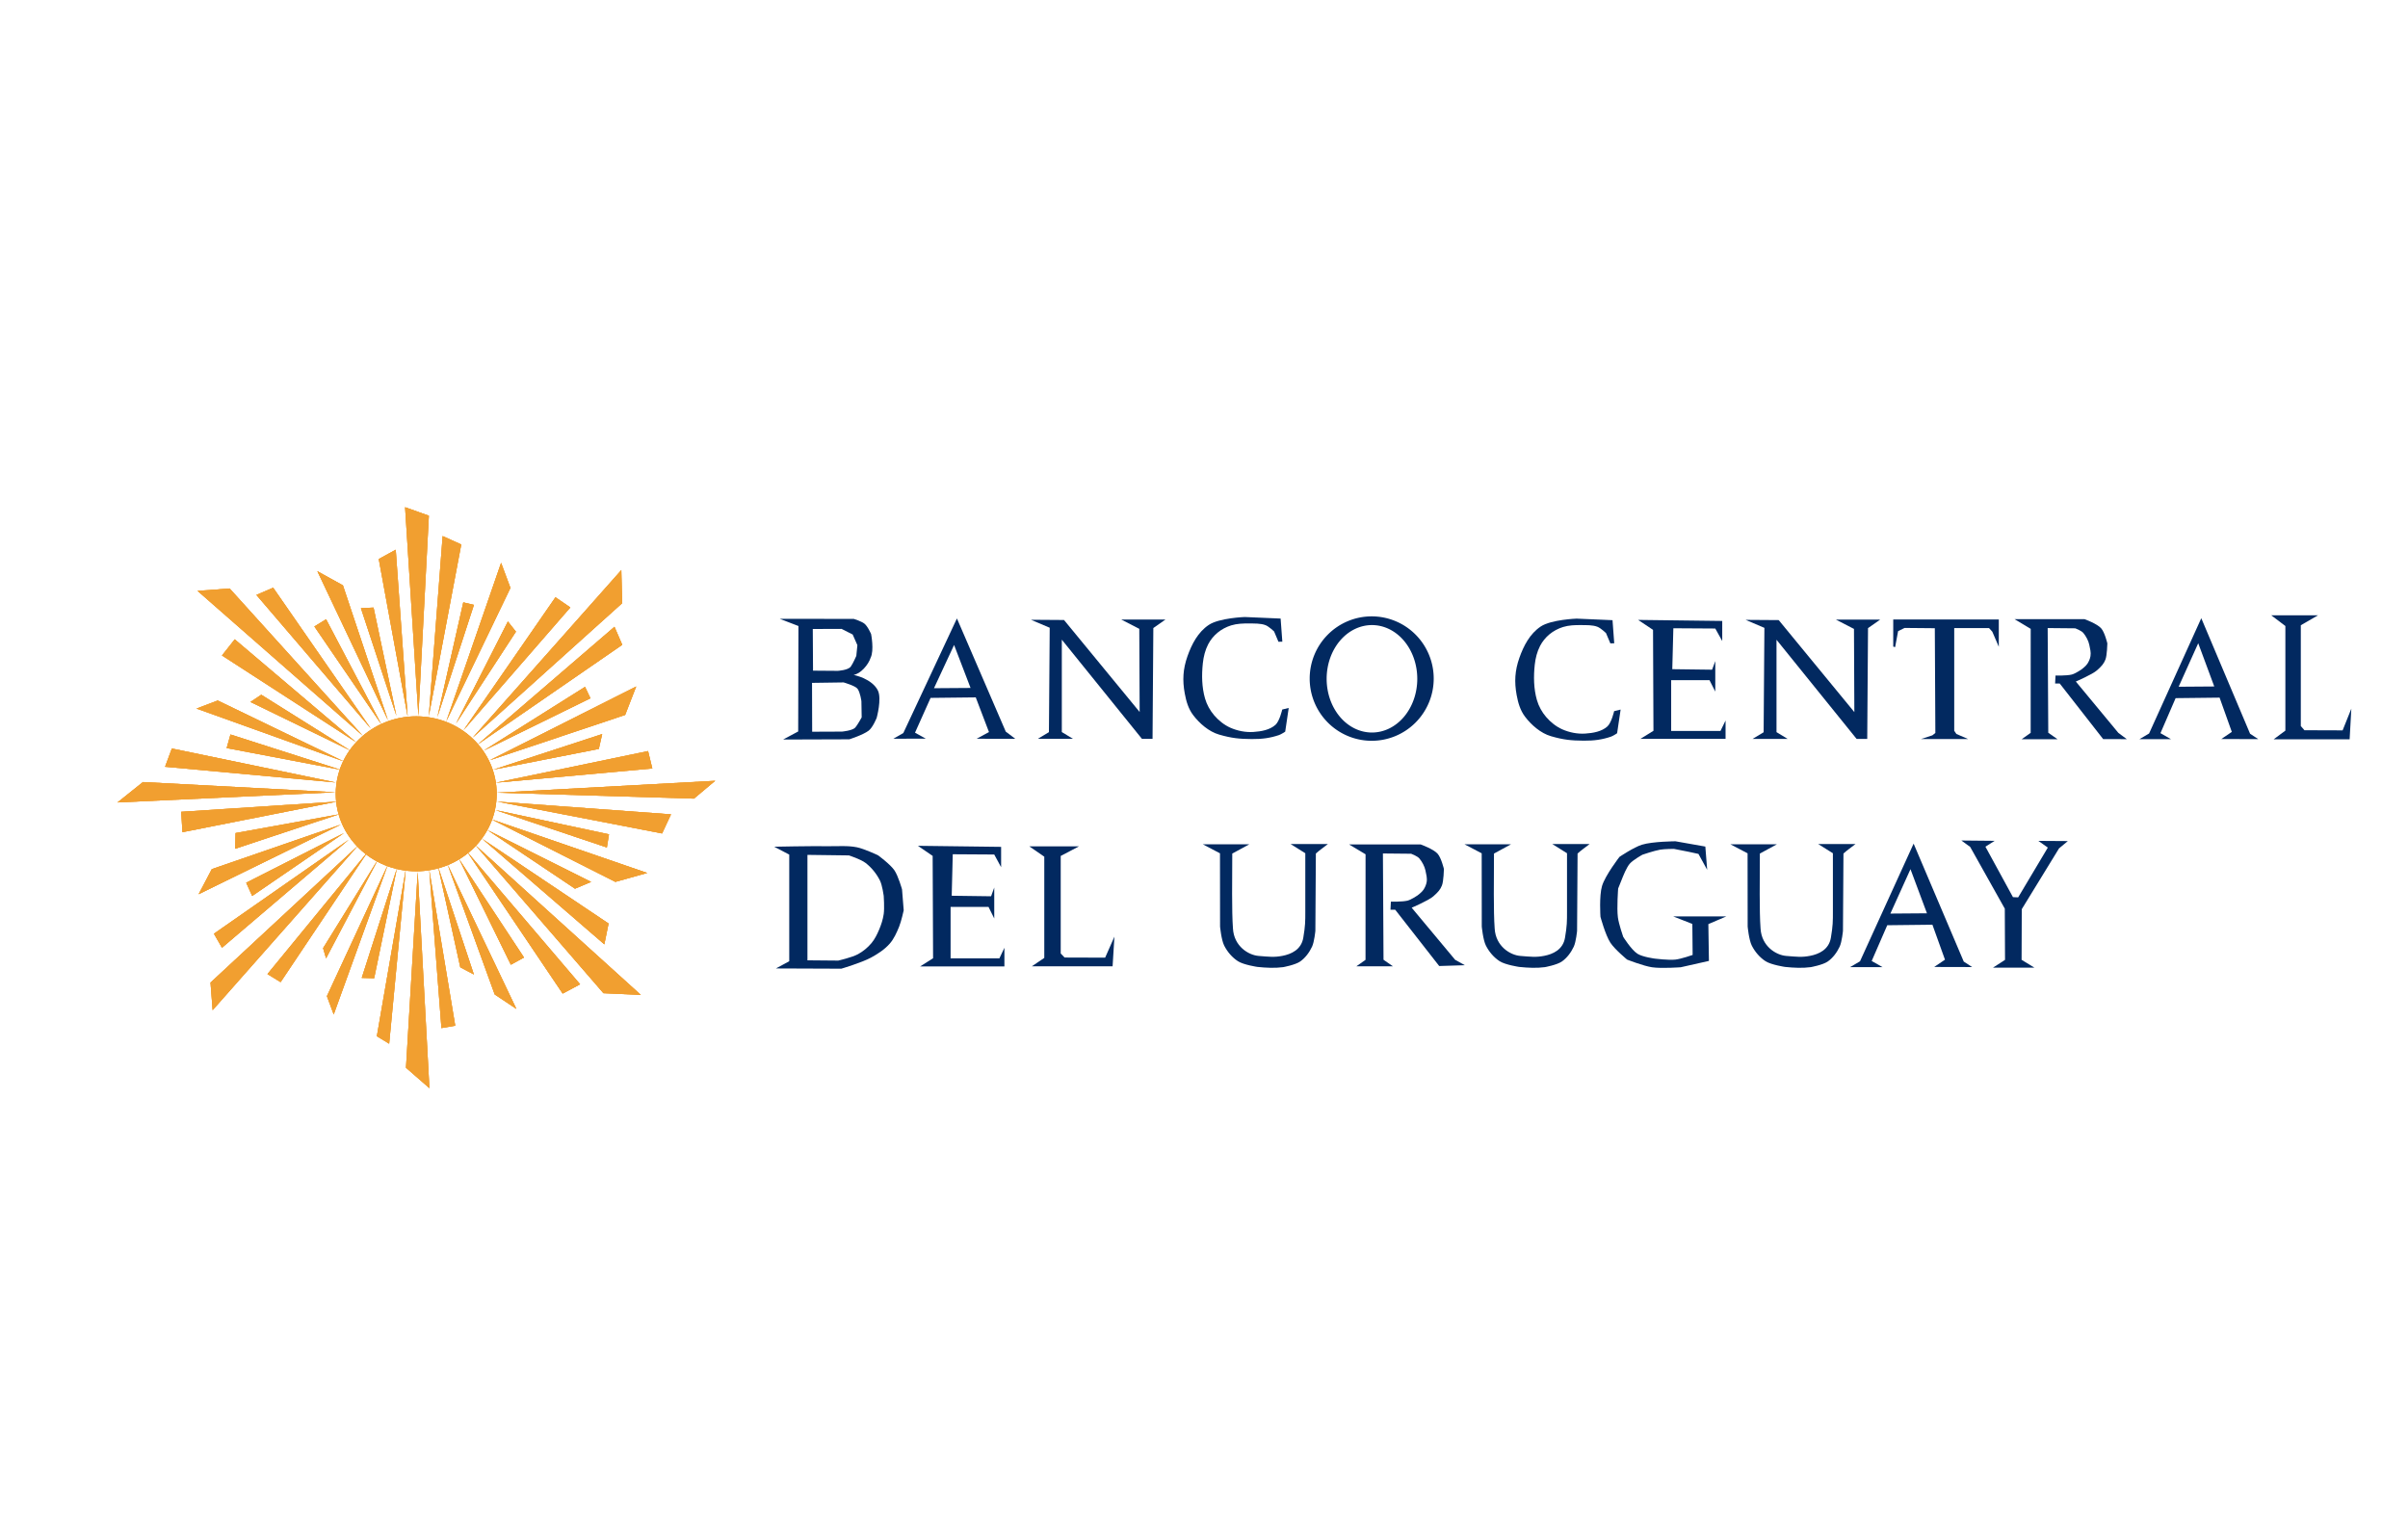 <?xml version="1.0" encoding="UTF-8" standalone="no"?> <!-- Created with Inkscape (http://www.inkscape.org/) --> <svg xmlns:dc="http://purl.org/dc/elements/1.1/" xmlns:cc="http://creativecommons.org/ns#" xmlns:rdf="http://www.w3.org/1999/02/22-rdf-syntax-ns#" xmlns:svg="http://www.w3.org/2000/svg" xmlns="http://www.w3.org/2000/svg" xmlns:xlink="http://www.w3.org/1999/xlink" xmlns:sodipodi="http://sodipodi.sourceforge.net/DTD/sodipodi-0.dtd" xmlns:inkscape="http://www.inkscape.org/namespaces/inkscape" width="149mm" height="94mm" viewBox="0 0 149 94" id="svg8" inkscape:version="0.92.1 r15371" sodipodi:docname="BCUTerminado.svg"><defs id="defs2"></defs><g inkscape:label="Capa 1" inkscape:groupmode="layer" id="layer1" transform="translate(0,-203)"><g id="g1495" transform="matrix(1.124,0,0,1.124,46.757,-27.66)" style="stroke:none"><ellipse ry="4.265" rx="4.43" cy="248.912" cx="-18.686" id="path1075" style="fill:#f19f30;fill-opacity:1;stroke:none;stroke-width:0.334;stroke-opacity:0.02"></ellipse><path inkscape:connector-curvature="0" id="path1079" d="m -19.778,244.613 -1.951,-5.92 0.695,-0.033 z" style="fill:#f19f30;fill-opacity:1;stroke:none;stroke-width:0.265px;stroke-linecap:butt;stroke-linejoin:miter;stroke-opacity:0.02"></path><path sodipodi:nodetypes="cccc" inkscape:connector-curvature="0" id="path1081" d="m -19.157,244.654 -1.591,-8.666 0.935,-0.514 z" style="fill:#f19f30;fill-opacity:1;stroke:none;stroke-width:0.265px;stroke-linecap:butt;stroke-linejoin:miter;stroke-opacity:0.02"></path><path sodipodi:nodetypes="cccc" inkscape:connector-curvature="0" id="path1084" d="m -19.299,233.135 0.733,11.486 0.577,-11.018 z" style="fill:#f19f30;fill-opacity:1;stroke:none;stroke-width:0.265px;stroke-linecap:butt;stroke-linejoin:miter;stroke-opacity:0"></path><path inkscape:connector-curvature="0" id="path1086" d="m -17.992,244.629 0.761,-9.905 v 0 l 1.025,0.463 z" style="fill:#f19f30;fill-opacity:1;stroke:none;stroke-width:0.265px;stroke-linecap:butt;stroke-linejoin:miter;stroke-opacity:0.02"></path><path inkscape:connector-curvature="0" id="path1088" d="m -17.521,244.687 1.427,-6.314 0.585,0.14 z" style="fill:#f19f30;fill-opacity:1;stroke:none;stroke-width:0.265px;stroke-linecap:butt;stroke-linejoin:miter;stroke-opacity:0.02"></path><path inkscape:connector-curvature="0" id="path1090" d="m -17.03,244.921 3.017,-8.723 0.514,1.38 z" style="fill:#f19f30;fill-opacity:1;stroke:none;stroke-width:0.265px;stroke-linecap:butt;stroke-linejoin:miter;stroke-opacity:0.02"></path><path inkscape:connector-curvature="0" id="path1092" d="m -16.492,245.038 2.853,-5.613 0.444,0.561 z" style="fill:#f19f30;fill-opacity:1;stroke:none;stroke-width:0.265px;stroke-linecap:butt;stroke-linejoin:miter;stroke-opacity:0.02"></path><path inkscape:connector-curvature="0" id="path1094" d="m -16.083,245.412 5.063,-7.32 0.819,0.561 z" style="fill:#f19f30;fill-opacity:1;stroke:none;stroke-width:0.265px;stroke-linecap:butt;stroke-linejoin:miter;stroke-opacity:0.02"></path><path inkscape:connector-curvature="0" id="path1096" d="m -15.577,245.82 8.182,-9.224 0.047,1.824 z" style="fill:#f19f30;fill-opacity:1;stroke:none;stroke-width:0.265px;stroke-linecap:butt;stroke-linejoin:miter;stroke-opacity:0.02"></path><path inkscape:connector-curvature="0" id="path1098" d="m -15.296,246.192 7.524,-6.474 0.43,0.992 z" style="fill:#f19f30;fill-opacity:1;stroke:none;stroke-width:0.265px;stroke-linecap:butt;stroke-linejoin:miter;stroke-opacity:0.02"></path><path inkscape:connector-curvature="0" id="path1100" d="m -14.972,246.535 5.58,-3.51 0.298,0.628 z" style="fill:#f19f30;fill-opacity:1;stroke:none;stroke-width:0.265px;stroke-linecap:butt;stroke-linejoin:miter;stroke-opacity:0.02"></path><path inkscape:connector-curvature="0" id="path1103" d="m -14.626,247.06 8.05,-4.056 -0.608,1.567 z" style="fill:#f19f30;fill-opacity:1;stroke:none;stroke-width:0.265px;stroke-linecap:butt;stroke-linejoin:miter;stroke-opacity:0.02"></path><path inkscape:connector-curvature="0" id="path1105" d="m -14.436,247.581 5.989,-1.958 -0.187,0.819 z" style="fill:#f19f30;fill-opacity:1;stroke:none;stroke-width:0.265px;stroke-linecap:butt;stroke-linejoin:miter;stroke-opacity:0.02"></path><path inkscape:connector-curvature="0" id="path1107" d="m -14.306,248.301 8.384,-1.742 0.234,0.959 z" style="fill:#f19f30;fill-opacity:1;stroke:none;stroke-width:0.265px;stroke-linecap:butt;stroke-linejoin:miter;stroke-opacity:0.02"></path><path inkscape:connector-curvature="0" id="path1109" d="m -14.247,248.85 12.02,-0.655 -1.169,0.982 z" style="fill:#f19f30;fill-opacity:1;stroke:none;stroke-width:0.265px;stroke-linecap:butt;stroke-linejoin:miter;stroke-opacity:0.02"></path><path inkscape:connector-curvature="0" id="path1111" d="m -14.224,249.341 9.565,0.702 -0.491,1.052 z" style="fill:#f19f30;fill-opacity:1;stroke:none;stroke-width:0.265px;stroke-linecap:butt;stroke-linejoin:miter;stroke-opacity:0.02"></path><path inkscape:connector-curvature="0" id="path1113" d="m -14.317,249.809 6.244,1.333 -0.117,0.725 z" style="fill:#f19f30;fill-opacity:1;stroke:none;stroke-width:0.265px;stroke-linecap:butt;stroke-linejoin:miter;stroke-opacity:0.02"></path><path inkscape:connector-curvature="0" id="path1115" d="m -14.528,250.323 8.559,2.947 -1.754,0.491 z" style="fill:#f19f30;fill-opacity:1;stroke:none;stroke-width:0.265px;stroke-linecap:butt;stroke-linejoin:miter;stroke-opacity:0.02"></path><path inkscape:connector-curvature="0" id="path1117" d="m -14.762,250.908 5.706,2.853 -0.889,0.374 z" style="fill:#f19f30;fill-opacity:1;stroke:none;stroke-width:0.265px;stroke-linecap:butt;stroke-linejoin:miter;stroke-opacity:0.02"></path><path inkscape:connector-curvature="0" id="path1119" d="m -15.042,251.399 6.946,4.654 -0.234,1.146 z" style="fill:#f19f30;fill-opacity:1;stroke:none;stroke-width:0.265px;stroke-linecap:butt;stroke-linejoin:miter;stroke-opacity:0.02"></path><path inkscape:connector-curvature="0" id="path1121" d="m -15.417,251.75 9.097,8.232 -2.058,-0.093 z" style="fill:#f19f30;fill-opacity:1;stroke:none;stroke-width:0.265px;stroke-linecap:butt;stroke-linejoin:miter;stroke-opacity:0.02"></path><path inkscape:connector-curvature="0" id="path1123" d="m -15.884,252.101 6.221,7.296 -0.959,0.514 z" style="fill:#f19f30;fill-opacity:1;stroke:none;stroke-width:0.265px;stroke-linecap:butt;stroke-linejoin:miter;stroke-opacity:0.02"></path><path inkscape:connector-curvature="0" id="path1125" d="m -16.329,252.498 3.578,5.426 -0.725,0.398 z" style="fill:#f19f30;fill-opacity:1;stroke:none;stroke-width:0.265px;stroke-linecap:butt;stroke-linejoin:miter;stroke-opacity:0.02"></path><path inkscape:connector-curvature="0" id="path1127" d="m -16.96,252.802 3.789,7.951 -1.193,-0.795 z" style="fill:#f19f30;fill-opacity:1;stroke:none;stroke-width:0.265px;stroke-linecap:butt;stroke-linejoin:miter;stroke-opacity:0.02"></path><path inkscape:connector-curvature="0" id="path1129" d="m -17.475,252.943 1.964,5.917 -0.748,-0.398 z" style="fill:#f19f30;fill-opacity:1;stroke:none;stroke-width:0.265px;stroke-linecap:butt;stroke-linejoin:miter;stroke-opacity:0.02"></path><path inkscape:connector-curvature="0" id="path1147" d="m -17.966,253.112 1.429,8.566 -0.761,0.132 z" style="fill:#f19f30;fill-opacity:1;stroke:none;stroke-width:0.265px;stroke-linecap:butt;stroke-linejoin:miter;stroke-opacity:0.02"></path><path inkscape:connector-curvature="0" id="path1157" d="m -18.604,253.211 0.645,11.906 -1.29,-1.124 z" style="fill:#f19f30;fill-opacity:1;stroke:none;stroke-width:0.265px;stroke-linecap:butt;stroke-linejoin:miter;stroke-opacity:0.02"></path><path inkscape:connector-curvature="0" id="path1160" d="m -19.257,253.054 -1.596,9.203 0.678,0.413 z" style="fill:#f19f30;fill-opacity:1;stroke:none;stroke-width:0.265px;stroke-linecap:butt;stroke-linejoin:miter;stroke-opacity:0.02"></path><path inkscape:connector-curvature="0" id="path1166" d="m -19.749,253.017 -1.935,6.029 0.683,0.019 z" style="fill:#f19f30;fill-opacity:1;stroke:none;stroke-width:0.265px;stroke-linecap:butt;stroke-linejoin:miter;stroke-opacity:0.02"></path><path inkscape:connector-curvature="0" id="path1168" d="m -20.246,252.814 -3.356,7.238 0.374,1.006 z" style="fill:#f19f30;fill-opacity:1;stroke:none;stroke-width:0.265px;stroke-linecap:butt;stroke-linejoin:miter;stroke-opacity:0.02"></path><path inkscape:connector-curvature="0" id="path1190" d="m -20.772,252.498 -3.04,4.911 0.164,0.561 z" style="fill:#f19f30;fill-opacity:1;stroke:none;stroke-width:0.265px;stroke-linecap:butt;stroke-linejoin:miter;stroke-opacity:0.02"></path><path inkscape:connector-curvature="0" id="path1192" d="m -21.333,252.077 -5.543,6.759 0.725,0.444 z" style="fill:#f19f30;fill-opacity:1;stroke:none;stroke-width:0.265px;stroke-linecap:butt;stroke-linejoin:miter;stroke-opacity:0.02"></path><path inkscape:connector-curvature="0" id="path1194" d="m -21.895,251.773 -8.115,7.53 0.117,1.52 z" style="fill:#f19f30;fill-opacity:1;stroke:none;stroke-width:0.265px;stroke-linecap:butt;stroke-linejoin:miter;stroke-opacity:0.02"></path><path inkscape:connector-curvature="0" id="path1196" d="m -22.409,251.446 -7.413,5.168 0.444,0.772 z" style="fill:#f19f30;fill-opacity:1;stroke:none;stroke-width:0.265px;stroke-linecap:butt;stroke-linejoin:miter;stroke-opacity:0.02"></path><path inkscape:connector-curvature="0" id="path1198" d="m -22.66,251.072 -5.055,3.463 -0.331,-0.728 z" style="fill:#f19f30;fill-opacity:1;stroke:none;stroke-width:0.265px;stroke-linecap:butt;stroke-linejoin:miter;stroke-opacity:0.02"></path><path inkscape:connector-curvature="0" id="path1204" d="m -22.83,250.604 -7.834,3.835 0.725,-1.38 z" style="fill:#f19f30;fill-opacity:1;stroke:none;stroke-width:0.265px;stroke-linecap:butt;stroke-linejoin:miter;stroke-opacity:0.02"></path><path inkscape:connector-curvature="0" id="path1206" d="m -22.947,250.043 -5.706,1.894 0.023,-0.865 z" style="fill:#f19f30;fill-opacity:1;stroke:none;stroke-width:0.265px;stroke-linecap:butt;stroke-linejoin:miter;stroke-opacity:0.02"></path><path inkscape:connector-curvature="0" id="path1208" d="m -23.041,249.341 -8.513,1.684 -0.07,-1.123 z" style="fill:#f19f30;fill-opacity:1;stroke:none;stroke-width:0.265px;stroke-linecap:butt;stroke-linejoin:miter;stroke-opacity:0.02"></path><path inkscape:connector-curvature="0" id="path1210" d="m -23.134,248.827 -11.997,0.561 1.403,-1.123 z" style="fill:#f19f30;fill-opacity:1;stroke:none;stroke-width:0.265px;stroke-linecap:butt;stroke-linejoin:miter;stroke-opacity:0.02"></path><path inkscape:connector-curvature="0" id="path1212" d="m -23.111,248.289 -9.401,-0.865 0.374,-1.006 z" style="fill:#f19f30;fill-opacity:1;stroke:none;stroke-width:0.265px;stroke-linecap:butt;stroke-linejoin:miter;stroke-opacity:0.02"></path><path inkscape:connector-curvature="0" id="path1214" d="m -29.121,246.395 0.21,-0.748 6.057,1.941 z" style="fill:#f19f30;fill-opacity:1;stroke:none;stroke-width:0.265px;stroke-linecap:butt;stroke-linejoin:miter;stroke-opacity:0.02"></path><path inkscape:connector-curvature="0" id="path1216" d="m -30.781,244.22 1.169,-0.444 6.932,3.351 z" style="fill:#f19f30;fill-opacity:1;stroke:none;stroke-width:0.265px;stroke-linecap:butt;stroke-linejoin:miter;stroke-opacity:0.02"></path><path inkscape:connector-curvature="0" id="path1218" d="m -27.811,243.857 0.596,-0.398 4.888,3.064 z" style="fill:#f19f30;fill-opacity:1;stroke:none;stroke-width:0.265px;stroke-linecap:butt;stroke-linejoin:miter;stroke-opacity:0.02"></path><path inkscape:connector-curvature="0" id="path1220" d="m -22.002,246.068 -7.376,-4.771 0.702,-0.889 z" style="fill:#f19f30;fill-opacity:1;stroke:none;stroke-width:0.265px;stroke-linecap:butt;stroke-linejoin:miter;stroke-opacity:0.02"></path><path inkscape:connector-curvature="0" id="path1222" d="m -21.626,245.716 -9.099,-7.975 1.769,-0.132 z" style="fill:#f19f30;fill-opacity:1;stroke:none;stroke-width:0.265px;stroke-linecap:butt;stroke-linejoin:miter;stroke-opacity:0.02"></path><path inkscape:connector-curvature="0" id="path1224" d="m -21.183,245.324 -6.301,-7.36 0.924,-0.398 z" style="fill:#f19f30;fill-opacity:1;stroke:none;stroke-width:0.265px;stroke-linecap:butt;stroke-linejoin:miter;stroke-opacity:0.02"></path><path inkscape:connector-curvature="0" id="path1226" d="m -20.604,245.092 -3.688,-5.391 0.645,-0.397 z" style="fill:#f19f30;fill-opacity:1;stroke:none;stroke-width:0.265px;stroke-linecap:butt;stroke-linejoin:miter;stroke-opacity:0.02"></path><path inkscape:connector-curvature="0" id="path1228" d="m -20.241,244.861 -3.886,-8.202 1.406,0.777 z" style="fill:#f19f30;fill-opacity:1;stroke:none;stroke-width:0.265px;stroke-linecap:butt;stroke-linejoin:miter;stroke-opacity:0.02"></path><use x="0" y="0" xlink:href="#path1075" id="use911" width="100%" height="100%" style="fill:#f19f30;fill-opacity:1;stroke:none;stroke-opacity:0.02"></use><use x="0" y="0" xlink:href="#path1079" id="use913" width="100%" height="100%" style="fill:#f19f30;fill-opacity:1;stroke:none;stroke-opacity:0.02"></use><use x="0" y="0" xlink:href="#path1081" id="use915" width="100%" height="100%" style="fill:#f19f30;fill-opacity:1;stroke:none;stroke-opacity:0.02"></use><use x="0" y="0" xlink:href="#path1084" id="use917" width="100%" height="100%" style="stroke:none"></use><use x="0" y="0" xlink:href="#path1086" id="use919" width="100%" height="100%" style="fill:#f19f30;fill-opacity:1;stroke:none;stroke-opacity:0.02"></use><use x="0" y="0" xlink:href="#path1088" id="use921" width="100%" height="100%" style="fill:#f19f30;fill-opacity:1;stroke:none;stroke-opacity:0.02"></use><use x="0" y="0" xlink:href="#path1090" id="use923" width="100%" height="100%" style="fill:#f19f30;fill-opacity:1;stroke:none;stroke-opacity:0.02"></use><use x="0" y="0" xlink:href="#path1092" id="use925" width="100%" height="100%" style="fill:#f19f30;fill-opacity:1;stroke:none;stroke-opacity:0.02"></use><use x="0" y="0" xlink:href="#path1094" id="use927" width="100%" height="100%" style="fill:#f19f30;fill-opacity:1;stroke:none;stroke-opacity:0.02"></use><use x="0" y="0" xlink:href="#path1096" id="use929" width="100%" height="100%" style="fill:#f19f30;fill-opacity:1;stroke:none;stroke-opacity:0.02"></use><use x="0" y="0" xlink:href="#path1098" id="use931" width="100%" height="100%" style="fill:#f19f30;fill-opacity:1;stroke:none;stroke-opacity:0.02"></use><use x="0" y="0" xlink:href="#path1100" id="use933" width="100%" height="100%" style="fill:#f19f30;fill-opacity:1;stroke:none;stroke-opacity:0.02"></use><use x="0" y="0" xlink:href="#path1103" id="use935" width="100%" height="100%" style="fill:#f19f30;fill-opacity:1;stroke:none;stroke-opacity:0.02"></use><use x="0" y="0" xlink:href="#path1105" id="use937" width="100%" height="100%" style="fill:#f19f30;fill-opacity:1;stroke:none;stroke-opacity:0.02"></use><use x="0" y="0" xlink:href="#path1107" id="use939" width="100%" height="100%" style="fill:#f19f30;fill-opacity:1;stroke:none;stroke-opacity:0.02"></use><use x="0" y="0" xlink:href="#path1109" id="use941" width="100%" height="100%" style="fill:#f19f30;fill-opacity:1;stroke:none;stroke-opacity:0.02"></use><use x="0" y="0" xlink:href="#path1111" id="use943" width="100%" height="100%" style="fill:#f19f30;fill-opacity:1;stroke:none;stroke-opacity:0.02"></use><use x="0" y="0" xlink:href="#path1113" id="use945" width="100%" height="100%" style="fill:#f19f30;fill-opacity:1;stroke:none;stroke-opacity:0.02"></use><use x="0" y="0" xlink:href="#path1115" id="use947" width="100%" height="100%" style="fill:#f19f30;fill-opacity:1;stroke:none;stroke-opacity:0.02"></use><use x="0" y="0" xlink:href="#path1117" id="use949" width="100%" height="100%" style="fill:#f19f30;fill-opacity:1;stroke:none;stroke-opacity:0.02"></use><use x="0" y="0" xlink:href="#path1119" id="use951" width="100%" height="100%" style="fill:#f19f30;fill-opacity:1;stroke:none;stroke-opacity:0.02"></use><use x="0" y="0" xlink:href="#path1121" id="use953" width="100%" height="100%" style="fill:#f19f30;fill-opacity:1;stroke:none;stroke-opacity:0.02"></use><use x="0" y="0" xlink:href="#path1123" id="use955" width="100%" height="100%" style="fill:#f19f30;fill-opacity:1;stroke:none;stroke-opacity:0.02"></use><use x="0" y="0" xlink:href="#path1125" id="use957" width="100%" height="100%" style="fill:#f19f30;fill-opacity:1;stroke:none;stroke-opacity:0.02"></use><use x="0" y="0" xlink:href="#path1127" id="use959" width="100%" height="100%" style="fill:#f19f30;fill-opacity:1;stroke:none;stroke-opacity:0.02"></use><use x="0" y="0" xlink:href="#path1129" id="use961" width="100%" height="100%" style="fill:#f19f30;fill-opacity:1;stroke:none;stroke-opacity:0.02"></use><use x="0" y="0" xlink:href="#path1147" id="use963" width="100%" height="100%" style="fill:#f19f30;fill-opacity:1;stroke:none;stroke-opacity:0.02"></use><use x="0" y="0" xlink:href="#path1157" id="use965" width="100%" height="100%" style="fill:#f19f30;fill-opacity:1;stroke:none;stroke-opacity:0.02"></use><use x="0" y="0" xlink:href="#path1160" id="use967" width="100%" height="100%" style="fill:#f19f30;fill-opacity:1;stroke:none;stroke-opacity:0.02"></use><use x="0" y="0" xlink:href="#path1166" id="use969" width="100%" height="100%" style="fill:#f19f30;fill-opacity:1;stroke:none;stroke-opacity:0.02"></use><use x="0" y="0" xlink:href="#path1168" id="use971" width="100%" height="100%" style="fill:#f19f30;fill-opacity:1;stroke:none;stroke-opacity:0.02"></use><use x="0" y="0" xlink:href="#path1190" id="use973" width="100%" height="100%" style="fill:#f19f30;fill-opacity:1;stroke:none;stroke-opacity:0.02"></use><use x="0" y="0" xlink:href="#path1192" id="use975" width="100%" height="100%" style="fill:#f19f30;fill-opacity:1;stroke:none;stroke-opacity:0.02"></use><use x="0" y="0" xlink:href="#path1194" id="use977" width="100%" height="100%" style="fill:#f19f30;fill-opacity:1;stroke:none;stroke-opacity:0.02"></use><use x="0" y="0" xlink:href="#path1196" id="use979" width="100%" height="100%" style="fill:#f19f30;fill-opacity:1;stroke:none;stroke-opacity:0.02"></use><use x="0" y="0" xlink:href="#path1198" id="use981" width="100%" height="100%" style="fill:#f19f30;fill-opacity:1;stroke:none;stroke-opacity:0.02"></use><use x="0" y="0" xlink:href="#path1204" id="use983" width="100%" height="100%" style="fill:#f19f30;fill-opacity:1;stroke:none;stroke-opacity:0.02"></use><use x="0" y="0" xlink:href="#path1206" id="use985" width="100%" height="100%" style="fill:#f19f30;fill-opacity:1;stroke:none;stroke-opacity:0.02"></use><use x="0" y="0" xlink:href="#path1208" id="use987" width="100%" height="100%" style="fill:#f19f30;fill-opacity:1;stroke:none;stroke-opacity:0.02"></use><use x="0" y="0" xlink:href="#path1210" id="use989" width="100%" height="100%" style="fill:#f19f30;fill-opacity:1;stroke:none;stroke-opacity:0.02"></use><use x="0" y="0" xlink:href="#path1212" id="use991" width="100%" height="100%" style="fill:#f19f30;fill-opacity:1;stroke:none;stroke-opacity:0.02"></use><use x="0" y="0" xlink:href="#path1214" id="use993" width="100%" height="100%" style="fill:#f19f30;fill-opacity:1;stroke:none;stroke-opacity:0.02"></use><use x="0" y="0" xlink:href="#path1216" id="use995" width="100%" height="100%" style="fill:#f19f30;fill-opacity:1;stroke:none;stroke-opacity:0.02"></use><use x="0" y="0" xlink:href="#path1218" id="use997" width="100%" height="100%" style="fill:#f19f30;fill-opacity:1;stroke:none;stroke-opacity:0.02"></use><use x="0" y="0" xlink:href="#path1220" id="use999" width="100%" height="100%" style="fill:#f19f30;fill-opacity:1;stroke:none;stroke-opacity:0.02"></use><use x="0" y="0" xlink:href="#path1222" id="use1001" width="100%" height="100%" style="fill:#f19f30;fill-opacity:1;stroke:none;stroke-opacity:0.02"></use><use x="0" y="0" xlink:href="#path1224" id="use1003" width="100%" height="100%" style="fill:#f19f30;fill-opacity:1;stroke:none;stroke-opacity:0.02"></use><use x="0" y="0" xlink:href="#path1226" id="use1005" width="100%" height="100%" style="fill:#f19f30;fill-opacity:1;stroke:none;stroke-opacity:0.02"></use><use x="0" y="0" xlink:href="#path1228" id="use1007" width="100%" height="100%" style="fill:#f19f30;fill-opacity:1;stroke:none;stroke-opacity:0.02"></use><g id="g1156" style="stroke:none"><use x="0" y="0" xlink:href="#path1075" id="use1009" width="100%" height="100%" style="stroke:none"></use><use x="0" y="0" xlink:href="#path1079" id="use1011" width="100%" height="100%" style="fill:#f19f30;fill-opacity:1;stroke:none;stroke-opacity:0.02"></use><use x="0" y="0" xlink:href="#path1081" id="use1013" width="100%" height="100%" style="fill:#f19f30;fill-opacity:1;stroke:none;stroke-opacity:0.02"></use><use x="0" y="0" xlink:href="#path1084" id="use1015" width="100%" height="100%" style="stroke:none"></use><use x="0" y="0" xlink:href="#path1086" id="use1017" width="100%" height="100%" style="fill:#f19f30;fill-opacity:1;stroke:none;stroke-opacity:0.02"></use><use x="0" y="0" xlink:href="#path1088" id="use1019" width="100%" height="100%" style="fill:#f19f30;fill-opacity:1;stroke:none;stroke-opacity:0.02"></use><use x="0" y="0" xlink:href="#path1090" id="use1021" width="100%" height="100%" style="fill:#f19f30;fill-opacity:1;stroke:none;stroke-opacity:0.02"></use><use x="0" y="0" xlink:href="#path1092" id="use1023" width="100%" height="100%" style="fill:#f19f30;fill-opacity:1;stroke:none;stroke-opacity:0.02"></use><use x="0" y="0" xlink:href="#path1094" id="use1025" width="100%" height="100%" style="fill:#f19f30;fill-opacity:1;stroke:none;stroke-opacity:0.02"></use><use x="0" y="0" xlink:href="#path1096" id="use1027" width="100%" height="100%" style="fill:#f19f30;fill-opacity:1;stroke:none;stroke-opacity:0.02"></use><use x="0" y="0" xlink:href="#path1098" id="use1029" width="100%" height="100%" style="fill:#f19f30;fill-opacity:1;stroke:none;stroke-opacity:0.02"></use><use x="0" y="0" xlink:href="#path1100" id="use1031" width="100%" height="100%" style="fill:#f19f30;fill-opacity:1;stroke:none;stroke-opacity:0.02"></use><use x="0" y="0" xlink:href="#path1103" id="use1033" width="100%" height="100%" style="fill:#f19f30;fill-opacity:1;stroke:none;stroke-opacity:0.02"></use><use x="0" y="0" xlink:href="#path1105" id="use1035" width="100%" height="100%" style="fill:#f19f30;fill-opacity:1;stroke:none;stroke-opacity:0.02"></use><use x="0" y="0" xlink:href="#path1107" id="use1037" width="100%" height="100%" style="fill:#f19f30;fill-opacity:1;stroke:none;stroke-opacity:0.02"></use><use x="0" y="0" xlink:href="#path1109" id="use1039" width="100%" height="100%" style="fill:#f19f30;fill-opacity:1;stroke:none;stroke-opacity:0.02"></use><use x="0" y="0" xlink:href="#path1111" id="use1041" width="100%" height="100%" style="fill:#f19f30;fill-opacity:1;stroke:none;stroke-opacity:0.02"></use><use x="0" y="0" xlink:href="#path1113" id="use1043" width="100%" height="100%" style="fill:#f19f30;fill-opacity:1;stroke:none;stroke-opacity:0.02"></use><use x="0" y="0" xlink:href="#path1115" id="use1045" width="100%" height="100%" style="fill:#f19f30;fill-opacity:1;stroke:none;stroke-opacity:0.02"></use><use x="0" y="0" xlink:href="#path1117" id="use1047" width="100%" height="100%" style="fill:#f19f30;fill-opacity:1;stroke:none;stroke-opacity:0.02"></use><use x="0" y="0" xlink:href="#path1119" id="use1049" width="100%" height="100%" style="fill:#f19f30;fill-opacity:1;stroke:none;stroke-opacity:0.02"></use><use x="0" y="0" xlink:href="#path1121" id="use1051" width="100%" height="100%" style="fill:#f19f30;fill-opacity:1;stroke:none;stroke-opacity:0.02"></use><use x="0" y="0" xlink:href="#path1123" id="use1053" width="100%" height="100%" style="fill:#f19f30;fill-opacity:1;stroke:none;stroke-opacity:0.02"></use><use x="0" y="0" xlink:href="#path1125" id="use1055" width="100%" height="100%" style="fill:#f19f30;fill-opacity:1;stroke:none;stroke-opacity:0.02"></use><use x="0" y="0" xlink:href="#path1127" id="use1057" width="100%" height="100%" style="fill:#f19f30;fill-opacity:1;stroke:none;stroke-opacity:0.02"></use><use x="0" y="0" xlink:href="#path1129" id="use1059" width="100%" height="100%" style="fill:#f19f30;fill-opacity:1;stroke:none;stroke-opacity:0.02"></use><use x="0" y="0" xlink:href="#path1147" id="use1061" width="100%" height="100%" style="fill:#f19f30;fill-opacity:1;stroke:none;stroke-opacity:0.02"></use><use x="0" y="0" xlink:href="#path1157" id="use1063" width="100%" height="100%" style="fill:#f19f30;fill-opacity:1;stroke:none;stroke-opacity:0.02"></use><use x="0" y="0" xlink:href="#path1160" id="use1065" width="100%" height="100%" style="fill:#f19f30;fill-opacity:1;stroke:none;stroke-opacity:0.02"></use><use x="0" y="0" xlink:href="#path1166" id="use1067" width="100%" height="100%" style="fill:#f19f30;fill-opacity:1;stroke:none;stroke-opacity:0.02"></use><use x="0" y="0" xlink:href="#path1168" id="use1069" width="100%" height="100%" style="fill:#f19f30;fill-opacity:1;stroke:none;stroke-opacity:0.02"></use><use x="0" y="0" xlink:href="#path1190" id="use1071" width="100%" height="100%" style="fill:#f19f30;fill-opacity:1;stroke:none;stroke-opacity:0.02"></use><use x="0" y="0" xlink:href="#path1192" id="use1073" width="100%" height="100%" style="fill:#f19f30;fill-opacity:1;stroke:none;stroke-opacity:0.02"></use><use x="0" y="0" xlink:href="#path1194" id="use1075" width="100%" height="100%" style="fill:#f19f30;fill-opacity:1;stroke:none;stroke-opacity:0.02"></use><use x="0" y="0" xlink:href="#path1196" id="use1077" width="100%" height="100%" style="fill:#f19f30;fill-opacity:1;stroke:none;stroke-opacity:0.02"></use><use x="0" y="0" xlink:href="#path1198" id="use1079" width="100%" height="100%" style="fill:#f19f30;fill-opacity:1;stroke:none;stroke-opacity:0.02"></use><use x="0" y="0" xlink:href="#path1204" id="use1081" width="100%" height="100%" style="fill:#f19f30;fill-opacity:1;stroke:none;stroke-opacity:0.02"></use><use x="0" y="0" xlink:href="#path1206" id="use1083" width="100%" height="100%" style="fill:#f19f30;fill-opacity:1;stroke:none;stroke-opacity:0.02"></use><use x="0" y="0" xlink:href="#path1208" id="use1085" width="100%" height="100%" style="fill:#f19f30;fill-opacity:1;stroke:none;stroke-opacity:0.02"></use><use x="0" y="0" xlink:href="#path1210" id="use1087" width="100%" height="100%" style="fill:#f19f30;fill-opacity:1;stroke:none;stroke-opacity:0.02"></use><use x="0" y="0" xlink:href="#path1212" id="use1089" width="100%" height="100%" style="fill:#f19f30;fill-opacity:1;stroke:none;stroke-opacity:0.02"></use><use x="0" y="0" xlink:href="#path1214" id="use1091" width="100%" height="100%" style="fill:#f19f30;fill-opacity:1;stroke:none;stroke-opacity:0.02"></use><use x="0" y="0" xlink:href="#path1216" id="use1093" width="100%" height="100%" style="fill:#f19f30;fill-opacity:1;stroke:none;stroke-opacity:0.02"></use><use x="0" y="0" xlink:href="#path1218" id="use1095" width="100%" height="100%" style="fill:#f19f30;fill-opacity:1;stroke:none;stroke-opacity:0.02"></use><use x="0" y="0" xlink:href="#path1220" id="use1097" width="100%" height="100%" style="fill:#f19f30;fill-opacity:1;stroke:none;stroke-opacity:0.02"></use><use x="0" y="0" xlink:href="#path1222" id="use1099" width="100%" height="100%" style="fill:#f19f30;fill-opacity:1;stroke:none;stroke-opacity:0.02"></use><use x="0" y="0" xlink:href="#path1224" id="use1101" width="100%" height="100%" style="fill:#f19f30;fill-opacity:1;stroke:none;stroke-opacity:0.02"></use><use x="0" y="0" xlink:href="#path1226" id="use1103" width="100%" height="100%" style="fill:#f19f30;fill-opacity:1;stroke:none;stroke-opacity:0.02"></use><use x="0" y="0" xlink:href="#path1228" id="use1105" width="100%" height="100%" style="fill:#f19f30;fill-opacity:1;stroke:none;stroke-opacity:0.02"></use></g></g><g id="g4102" transform="translate(1.323,0.066)" style="stroke:#000016;stroke-opacity:0"><path sodipodi:nodetypes="cccccccccccccccccccsccccccccccccc" inkscape:connector-curvature="0" id="path125" transform="matrix(0.265,0,0,0.265,0,203)" d="m 177.064,144.24 4.379,1.68 -0.061,24.625 -3.52,1.881 15.455,-0.051 c 0,0 3.21,-1.017 4.52,-2.021 0.99,-0.759 1.875,-2.992 1.875,-2.992 0,0 1.217,-4.411 0.297,-6.352 -0.633,-1.335 -2.004,-2.287 -3.346,-2.904 -0.908,-0.418 -2.342,-0.785 -2.342,-0.785 1.571,-0.189 3.465,-2.332 3.982,-4.012 0.851,-1.7 0.108,-5.505 0.108,-5.505 0,0 -0.799,-1.883 -1.626,-2.487 -0.708,-0.518 -2.412,-1.055 -2.412,-1.055 z m 14.453,2.352 2.588,1.311 1.1,2.49 -0.25,2.508 c 0,0 -0.79,1.823 -1.304,2.511 -0.628,0.841 -3.026,0.978 -3.026,0.978 l -5.777,-0.044 -0.057,-9.73 z m -6.902,12.604 7.375,-0.105 c 0,0 2.728,0.781 3.244,1.477 0.654,0.882 0.912,2.906 0.912,2.906 l 0.062,3.781 c 0,0 -0.957,1.754 -1.488,2.365 -0.639,0.736 -3.109,0.955 -3.109,0.955 l -6.965,0.029 z" style="opacity:0.99;fill:#00285f;fill-opacity:1;stroke:#000016;stroke-width:1px;stroke-linecap:butt;stroke-linejoin:miter;stroke-opacity:0"></path><path inkscape:connector-curvature="0" id="path141" d="m 57.889,241.201 -3.317,7.09 -0.614,0.351 2.006,-0.002 -0.669,-0.37 0.964,-2.154 2.795,-0.031 0.818,2.146 -0.764,0.413 2.394,0.005 -0.591,-0.446 z m -0.176,1.641 1.019,2.659 -2.263,0.016 z" style="opacity:0.99;fill:#00285f;fill-opacity:1;stroke:#000016;stroke-width:0.261px;stroke-linecap:butt;stroke-linejoin:miter;stroke-opacity:0"></path><path inkscape:connector-curvature="0" id="path141-3" d="m 134.886,241.186 -3.23,7.133 -0.598,0.353 1.953,-0.001 -0.651,-0.372 0.938,-2.167 2.721,-0.031 0.756,2.119 -0.65,0.442 2.287,0.006 -0.506,-0.333 z m -0.189,1.548 0.992,2.676 -2.204,0.016 z" style="opacity:0.99;fill:#00285f;fill-opacity:1;stroke:#000016;stroke-width:0.258px;stroke-linecap:butt;stroke-linejoin:miter;stroke-opacity:0"></path><path sodipodi:nodetypes="cccccccccccccccc" inkscape:connector-curvature="0" id="path171" d="m 65.069,248.648 -2.171,-1e-5 0.684,-0.412 0.048,-6.46 -1.162,-0.493 2.047,0.014 4.681,5.693 -0.023,-5.146 -1.119,-0.576 h 2.74 l -0.752,0.527 -0.049,6.856 -0.657,-7.6e-4 -4.957,-6.136 v 5.716 z" style="opacity:0.99;fill:#00285f;fill-opacity:1;stroke:#000016;stroke-width:0.263px;stroke-linecap:butt;stroke-linejoin:miter;stroke-opacity:0"></path><path sodipodi:nodetypes="cccssssssacccaaaaaaaaassccc" inkscape:connector-curvature="0" id="path188" d="M 78.024,242.638 77.918,241.208 75.696,241.112 c 0,0 -1.576,0.056 -2.222,0.488 -0.671,0.448 -1.056,1.191 -1.321,1.942 -0.277,0.787 -0.318,1.48 -0.167,2.3 0.088,0.48 0.222,0.945 0.518,1.337 0.39,0.516 0.975,1.025 1.603,1.207 0.775,0.225 1.256,0.272 2.024,0.278 0.657,0.006 1.148,-0.066 1.687,-0.247 0.139,-0.047 0.384,-0.212 0.384,-0.212 l 0.217,-1.466 -0.401,0.098 c 0,0 -0.162,0.715 -0.418,0.946 -0.357,0.321 -0.892,0.411 -1.371,0.442 -0.48,0.031 -0.979,-0.067 -1.419,-0.262 -0.384,-0.171 -0.73,-0.449 -1.002,-0.767 -0.259,-0.302 -0.459,-0.665 -0.568,-1.044 -0.202,-0.703 -0.212,-1.46 -0.134,-2.186 0.043,-0.401 0.143,-0.806 0.329,-1.165 0.141,-0.272 0.342,-0.522 0.581,-0.719 0.245,-0.203 0.539,-0.359 0.845,-0.453 0.351,-0.108 0.74,-0.122 1.099,-0.117 0.33,0.005 0.729,-0.015 1.035,0.109 0.2,0.081 0.518,0.383 0.518,0.383 l 0.271,0.64 z" style="opacity:0.99;fill:#00285f;fill-opacity:1;stroke:#000016;stroke-width:0.261px;stroke-linecap:butt;stroke-linejoin:miter;stroke-opacity:0"></path><path id="path205" transform="matrix(0.265,0,0,0.265,0,203)" d="m 315.297,143.668 a 14.48,14.526 0 0 0 -14.479,14.525 14.48,14.526 0 0 0 14.479,14.527 14.48,14.526 0 0 0 14.48,-14.527 14.48,14.526 0 0 0 -14.48,-14.525 z m 0.062,2.035 a 10.581,12.544 0 0 1 10.58,12.543 10.581,12.544 0 0 1 -10.58,12.545 10.581,12.544 0 0 1 -10.582,-12.545 10.581,12.544 0 0 1 10.582,-12.543 z" style="opacity:0.99;fill:#00285f;fill-opacity:1;stroke:#000016;stroke-width:1.089;stroke-opacity:0" inkscape:connector-curvature="0"></path><path inkscape:connector-curvature="0" id="path1028" d="m 100.038,241.291 5.206,0.065 1e-5,1.242 -0.43,-0.774 -2.595,-0.016 -0.066,2.532 2.463,0.032 0.198,-0.532 v 1.887 l -0.358,-0.707 h -2.372 v 3.141 h 3.052 l 0.314,-0.645 v 1.137 h -5.272 l 0.81,-0.5 -0.026,-6.246 z" style="opacity:0.99;fill:#00285f;fill-opacity:1;stroke:#000016;stroke-width:0.259px;stroke-linecap:butt;stroke-linejoin:miter;stroke-opacity:0"></path><path inkscape:connector-curvature="0" id="path1028-6" d="m 55.473,255.269 5.15,0.065 10e-6,1.259 -0.425,-0.785 -2.567,-0.016 -0.065,2.567 2.436,0.033 0.196,-0.539 v 1.913 l -0.354,-0.717 h -2.347 v 3.185 h 3.019 l 0.311,-0.654 v 1.153 h -5.215 l 0.801,-0.507 -0.026,-6.332 z" style="opacity:0.99;fill:#00285f;fill-opacity:1;stroke:#000016;stroke-width:0.259px;stroke-linecap:butt;stroke-linejoin:miter;stroke-opacity:0"></path><path sodipodi:nodetypes="cccccccccccccccccc" inkscape:connector-curvature="0" id="path1047" d="m 115.942,242.975 0.184,-0.989 0.401,-0.198 1.871,0.017 0.033,6.479 -0.184,0.148 -0.706,0.231 h 2.919 l -0.727,-0.314 -0.134,-0.198 v -6.353 h 2.155 l 0.201,0.222 0.402,0.933 v -1.69 h -6.532 v 1.679 z" style="opacity:0.99;fill:#00285f;fill-opacity:1;stroke:#000016;stroke-width:0.263px;stroke-linecap:butt;stroke-linejoin:miter;stroke-opacity:0"></path><path sodipodi:nodetypes="ccaczzcccccccscsszscccccccc" inkscape:connector-curvature="0" id="path1064" d="m 123.333,241.245 h 4.33 c 0,0 0.768,0.274 1.029,0.568 0.222,0.25 0.381,0.931 0.381,0.931 0,0 -0.016,0.741 -0.118,1.001 -0.102,0.259 -0.232,0.406 -0.521,0.664 -0.289,0.258 -1.311,0.695 -1.311,0.695 l 2.631,3.176 0.523,0.39 -1.463,-0.004 -2.687,-3.439 h -0.286 l 0.025,-0.494 c 0,0 0.679,0.019 1.002,-0.06 0.22,-0.053 0.601,-0.314 0.601,-0.314 0,0 0.276,-0.202 0.373,-0.359 0.089,-0.143 0.157,-0.287 0.188,-0.47 0.039,-0.231 -0.025,-0.458 -0.074,-0.698 -0.049,-0.24 -0.198,-0.529 -0.368,-0.732 -0.123,-0.148 -0.498,-0.288 -0.498,-0.288 l -1.709,-0.016 0.037,6.478 0.572,0.4 h -2.217 l 0.556,-0.395 0.002,-6.434 z" style="opacity:0.99;fill:#00285f;fill-opacity:1;stroke:#000016;stroke-width:0.26px;stroke-linecap:butt;stroke-linejoin:miter;stroke-opacity:0"></path><path sodipodi:nodetypes="ccaczzcccccccscsszscccccccc" inkscape:connector-curvature="0" id="path1064-2" d="m 82.153,255.183 h 4.427 c 0,0 0.786,0.278 1.052,0.576 0.227,0.254 0.39,0.945 0.39,0.945 0,0 -0.017,0.753 -0.121,1.016 -0.104,0.263 -0.237,0.412 -0.533,0.674 -0.295,0.262 -1.34,0.705 -1.34,0.705 l 2.689,3.224 0.601,0.334 -1.587,0.05 -2.723,-3.483 h -0.292 l 0.025,-0.501 c 0,0 0.695,0.019 1.025,-0.06 0.225,-0.054 0.615,-0.318 0.615,-0.318 0,0 0.283,-0.206 0.382,-0.364 0.091,-0.146 0.161,-0.292 0.192,-0.477 0.04,-0.234 -0.025,-0.465 -0.075,-0.709 -0.05,-0.244 -0.202,-0.537 -0.376,-0.743 -0.126,-0.15 -0.509,-0.292 -0.509,-0.292 l -1.747,-0.017 0.037,6.577 0.585,0.406 h -2.267 l 0.568,-0.401 0.002,-6.531 z" style="opacity:0.99;fill:#00285f;fill-opacity:1;stroke:#000016;stroke-width:0.265px;stroke-linecap:butt;stroke-linejoin:miter;stroke-opacity:0"></path><path inkscape:connector-curvature="0" id="path1083" d="m 139.216,241.007 h 2.892 l -1.064,0.614 v 6.237 l 0.226,0.26 2.361,0.008 0.54,-1.345 -0.106,1.896 h -4.698 l 0.722,-0.536 v -6.473 z" style="opacity:0.99;fill:#00285f;fill-opacity:1;stroke:#000016;stroke-width:0.252px;stroke-linecap:butt;stroke-linejoin:miter;stroke-opacity:0"></path><path inkscape:connector-curvature="0" id="path1083-9" d="m 62.368,255.303 h 3.074 l -1.131,0.594 v 6.034 l 0.24,0.251 2.509,0.008 0.574,-1.301 -0.113,1.834 h -4.994 l 0.767,-0.518 v -6.263 z" style="opacity:0.99;fill:#00285f;fill-opacity:1;stroke:#000016;stroke-width:0.256px;stroke-linecap:butt;stroke-linejoin:miter;stroke-opacity:0"></path><path id="path1102" transform="matrix(0.265,0,0,0.265,0,203)" d="m 191.807,197.307 c -1.107,-0.004 -2.219,0.043 -3.322,0.027 -4.233,-0.06 -12.699,0.119 -12.699,0.119 l 3.51,1.842 v 24.9 l -3.115,1.68 15.273,0.059 c 0,0 4.794,-1.419 6.971,-2.609 1.589,-0.869 3.161,-1.89 4.35,-3.256 0.986,-1.133 1.607,-2.556 2.176,-3.945 0.501,-1.223 1.07,-3.818 1.07,-3.818 l -0.391,-4.898 c 0,0 -0.882,-3.152 -1.797,-4.473 -0.98,-1.414 -3.809,-3.484 -3.809,-3.484 0,0 -3.204,-1.516 -4.926,-1.865 -1.081,-0.219 -2.184,-0.274 -3.291,-0.277 z m -8.262,2.051 9.686,0.125 c 0,0 2.751,0.887 3.875,1.75 1.409,1.082 2.579,2.536 3.373,4.125 0.546,1.094 0.875,3.561 0.875,3.561 0,0 0.201,2.848 0,4.25 -0.179,1.246 -0.571,2.466 -1.062,3.625 -0.477,1.125 -1.023,2.251 -1.811,3.186 -0.868,1.03 -1.943,1.917 -3.125,2.562 -1.422,0.777 -4.625,1.5 -4.625,1.5 l -7.186,-0.062 z" style="opacity:0.99;fill:#00285f;fill-opacity:1;stroke:#000016;stroke-width:0.99px;stroke-linecap:butt;stroke-linejoin:miter;stroke-opacity:0" inkscape:connector-curvature="0"></path><path sodipodi:nodetypes="cccscscscscccccccscscsccscscccc" inkscape:connector-curvature="0" id="path1159" d="m 104.312,256.754 -0.114,-1.438 -1.847,-0.327 c 0,0 -1.411,0.008 -2.076,0.212 -0.503,0.155 -1.389,0.752 -1.389,0.752 0,0 -0.875,1.129 -1.079,1.798 -0.186,0.611 -0.098,1.912 -0.098,1.912 0,0 0.301,1.117 0.609,1.595 0.267,0.415 1.04,1.052 1.04,1.052 0,0 1.007,0.394 1.537,0.474 0.587,0.088 1.78,0 1.78,0 l 1.745,-0.393 -0.035,-2.277 1.111,-0.476 h -3.285 l 1.183,0.465 0.018,1.919 c 0,0 -0.705,0.248 -1.074,0.288 -0.414,0.045 -1.249,-0.059 -1.249,-0.059 0,0 -0.774,-0.099 -1.092,-0.304 -0.384,-0.247 -0.882,-1.048 -0.882,-1.048 0,0 -0.275,-0.792 -0.328,-1.205 -0.076,-0.589 0.016,-1.782 0.016,-1.782 l 0.294,-0.736 c 0,0 0.225,-0.574 0.425,-0.801 0.212,-0.241 0.785,-0.556 0.785,-0.556 0,0 0.721,-0.247 1.095,-0.311 0.28,-0.047 0.85,-0.049 0.85,-0.049 l 0.915,0.18 0.605,0.131 z" style="opacity:0.99;fill:#00285f;fill-opacity:1;stroke:#000016;stroke-width:0.259px;stroke-linecap:butt;stroke-linejoin:miter;stroke-opacity:0"></path><path sodipodi:nodetypes="ccccccccccccccccc" inkscape:connector-curvature="0" id="path1161" d="m 120.042,254.941 2.06,0.02 -0.573,0.362 1.704,3.122 0.322,0.014 1.835,-3.08 -0.586,-0.415 1.825,0.012 -0.545,0.452 -2.306,3.761 -0.011,3.134 0.793,0.486 -2.562,-0.002 0.744,-0.48 -0.014,-3.168 -2.142,-3.821 z" style="opacity:0.99;fill:#00285f;fill-opacity:1;stroke:#000016;stroke-width:0.27px;stroke-linecap:butt;stroke-linejoin:miter;stroke-opacity:0"></path><path inkscape:connector-curvature="0" id="path141-3-3" d="m 117.086,255.134 -3.317,7.281 -0.614,0.361 2.006,-0.001 -0.669,-0.38 0.963,-2.212 2.795,-0.032 0.777,2.163 -0.668,0.451 2.349,0.006 -0.52,-0.34 z m -0.194,1.58 1.019,2.731 -2.263,0.017 z" style="opacity:0.99;fill:#00285f;fill-opacity:1;stroke:#000016;stroke-width:0.265px;stroke-linecap:butt;stroke-linejoin:miter;stroke-opacity:0"></path><path sodipodi:nodetypes="cccccccccccccccc" inkscape:connector-curvature="0" id="path171-3" d="m 109.292,248.655 -2.171,-1e-5 0.684,-0.412 0.048,-6.46 -1.162,-0.494 2.047,0.014 4.681,5.693 -0.023,-5.147 -1.119,-0.576 h 2.74 l -0.752,0.527 -0.049,6.856 -0.657,-7.6e-4 -4.957,-6.136 v 5.716 z" style="opacity:0.99;fill:#00285f;fill-opacity:1;stroke:#000016;stroke-width:0.263px;stroke-linecap:butt;stroke-linejoin:miter;stroke-opacity:0"></path><path sodipodi:nodetypes="cccssssssacccaaaaaaaaassccc" inkscape:connector-curvature="0" id="path188-6" d="m 98.561,242.737 -0.106,-1.429 -2.222,-0.096 c 0,0 -1.576,0.056 -2.222,0.488 -0.671,0.448 -1.056,1.191 -1.321,1.942 -0.277,0.787 -0.318,1.48 -0.167,2.3 0.088,0.48 0.222,0.945 0.518,1.337 0.39,0.516 0.975,1.025 1.603,1.207 0.775,0.225 1.256,0.272 2.024,0.278 0.657,0.006 1.148,-0.066 1.687,-0.247 0.139,-0.047 0.384,-0.212 0.384,-0.212 l 0.217,-1.466 -0.401,0.098 c 0,0 -0.162,0.715 -0.418,0.946 -0.357,0.321 -0.892,0.411 -1.371,0.442 -0.48,0.031 -0.979,-0.067 -1.419,-0.262 -0.384,-0.171 -0.73,-0.449 -1.002,-0.767 -0.259,-0.302 -0.459,-0.665 -0.568,-1.044 -0.202,-0.703 -0.212,-1.46 -0.134,-2.186 0.043,-0.401 0.143,-0.806 0.329,-1.165 0.141,-0.272 0.342,-0.522 0.581,-0.719 0.245,-0.203 0.539,-0.359 0.845,-0.453 0.351,-0.108 0.74,-0.122 1.099,-0.117 0.33,0.005 0.729,-0.015 1.035,0.109 0.2,0.081 0.518,0.383 0.518,0.383 l 0.271,0.64 z" style="opacity:0.99;fill:#00285f;fill-opacity:1;stroke:#000016;stroke-width:0.261px;stroke-linecap:butt;stroke-linejoin:miter;stroke-opacity:0"></path><path sodipodi:nodetypes="ccccsszccccccaaccaaccc" inkscape:connector-curvature="0" id="path1106-3" d="m 89.293,255.174 h 2.884 l -1.057,0.575 c -0.004,1.563 -0.036,3.568 0.042,4.625 0.059,1.121 0.974,1.662 1.594,1.709 0.642,0.049 0.946,0.096 1.476,-0.007 0.524,-0.102 1.156,-0.373 1.282,-1.116 0.126,-0.743 0.126,-1.017 0.125,-1.626 l -7.1e-5,-3.605 -0.913,-0.571 h 2.314 c -0.251,0.196 -0.536,0.393 -0.747,0.589 l -0.031,4.784 c 0,0 -0.064,0.677 -0.203,0.975 -0.168,0.36 -0.419,0.698 -0.735,0.92 -0.307,0.216 -1.056,0.351 -1.056,0.351 -0.497,0.067 -1.035,0.044 -1.59,-0.014 0,0 -0.85,-0.125 -1.207,-0.354 -0.357,-0.23 -0.657,-0.581 -0.853,-0.971 -0.177,-0.354 -0.253,-1.173 -0.253,-1.173 l -0.005,-4.532 z" style="opacity:0.99;fill:#00285f;fill-opacity:1;stroke:#000016;stroke-width:0.263px;stroke-linecap:butt;stroke-linejoin:miter;stroke-opacity:0"></path><path sodipodi:nodetypes="ccccsszccccccaaccaaccc" inkscape:connector-curvature="0" id="path1106-3-7" d="m 105.745,255.174 h 2.884 l -1.057,0.575 c -0.004,1.563 -0.036,3.568 0.042,4.625 0.059,1.121 0.974,1.662 1.594,1.709 0.642,0.049 0.946,0.096 1.476,-0.007 0.524,-0.102 1.156,-0.373 1.282,-1.116 0.126,-0.743 0.126,-1.017 0.125,-1.626 l -7e-5,-3.605 -0.913,-0.571 h 2.314 c -0.251,0.196 -0.536,0.393 -0.747,0.589 l -0.031,4.784 c 0,0 -0.064,0.677 -0.203,0.975 -0.168,0.36 -0.419,0.698 -0.735,0.92 -0.307,0.216 -1.056,0.351 -1.056,0.351 -0.497,0.067 -1.035,0.044 -1.59,-0.014 0,0 -0.85,-0.125 -1.207,-0.354 -0.357,-0.23 -0.657,-0.581 -0.853,-0.971 -0.177,-0.354 -0.253,-1.173 -0.253,-1.173 l -0.005,-4.532 z" style="opacity:0.99;fill:#00285f;fill-opacity:1;stroke:#000016;stroke-width:0.263px;stroke-linecap:butt;stroke-linejoin:miter;stroke-opacity:0"></path><path sodipodi:nodetypes="ccccsszccccccaaccaaccc" inkscape:connector-curvature="0" id="path1106-3-5" d="m 73.099,255.174 h 2.884 l -1.057,0.575 c -0.004,1.563 -0.036,3.568 0.042,4.625 0.059,1.121 0.974,1.662 1.594,1.709 0.642,0.049 0.946,0.096 1.476,-0.007 0.524,-0.102 1.156,-0.373 1.282,-1.116 0.126,-0.743 0.126,-1.017 0.125,-1.626 l -7.2e-5,-3.605 -0.913,-0.571 h 2.314 c -0.251,0.196 -0.536,0.393 -0.747,0.589 l -0.031,4.784 c 0,0 -0.064,0.677 -0.203,0.975 -0.168,0.36 -0.419,0.698 -0.735,0.92 -0.307,0.216 -1.056,0.351 -1.056,0.351 -0.497,0.067 -1.035,0.044 -1.59,-0.014 0,0 -0.85,-0.125 -1.207,-0.354 -0.357,-0.23 -0.657,-0.581 -0.853,-0.971 -0.177,-0.354 -0.253,-1.173 -0.253,-1.173 l -0.005,-4.532 z" style="opacity:0.99;fill:#00285f;fill-opacity:1;stroke:#000016;stroke-width:0.263px;stroke-linecap:butt;stroke-linejoin:miter;stroke-opacity:0"></path></g></g></svg> 